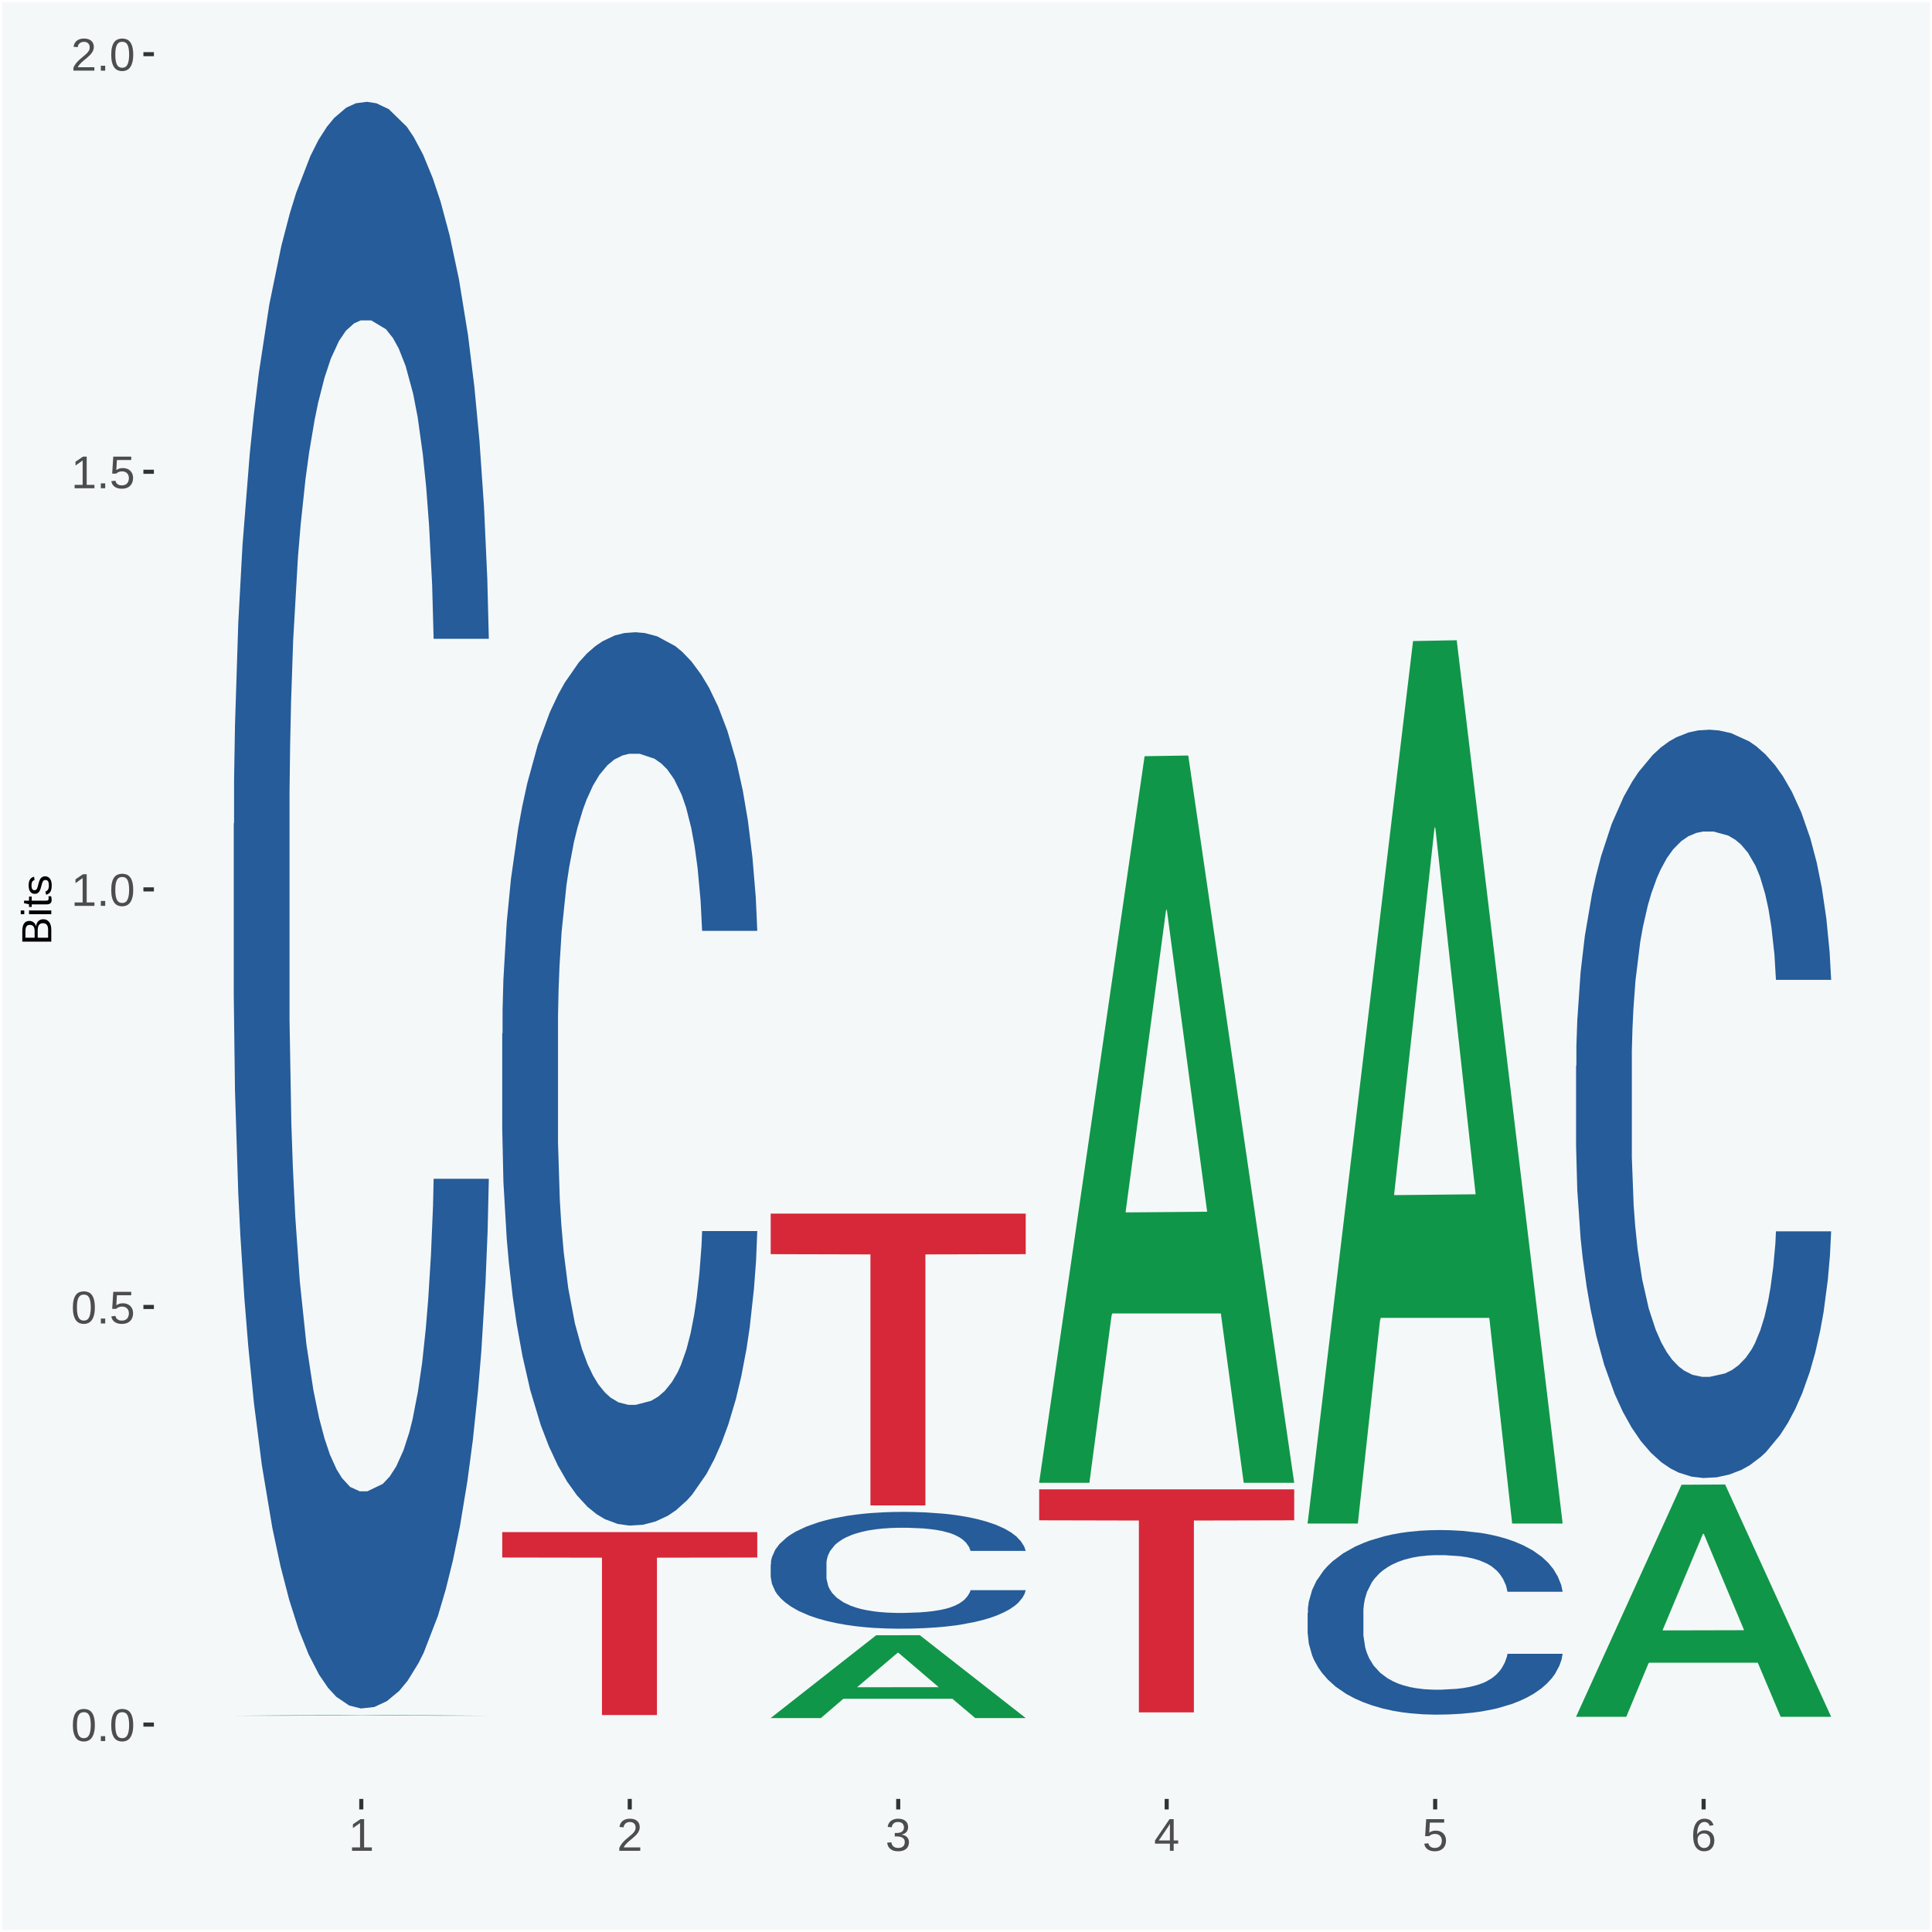 <?xml version="1.0" encoding="UTF-8"?>
<svg xmlns="http://www.w3.org/2000/svg" xmlns:xlink="http://www.w3.org/1999/xlink" width="504pt" height="504pt" viewBox="0 0 504 504" version="1.1">
<defs>
<g>
<symbol overflow="visible" id="glyph0-0">
<path style="stroke:none;" d="M 0.406 0 L 0.406 -8 L 3.594 -8 L 3.594 0 Z M 0.797 -0.406 L 3.188 -0.406 L 3.188 -7.594 L 0.797 -7.594 Z M 0.797 -0.406 "/>
</symbol>
<symbol overflow="visible" id="glyph0-1">
<path style="stroke:none;" d="M 6.203 -4.125 C 6.203 -3.332 6.125 -2.664 5.969 -2.125 C 5.82 -1.582 5.617 -1.145 5.359 -0.812 C 5.098 -0.477 4.789 -0.238 4.438 -0.094 C 4.094 0.051 3.723 0.125 3.328 0.125 C 2.922 0.125 2.539 0.051 2.188 -0.094 C 1.844 -0.238 1.539 -0.477 1.281 -0.812 C 1.031 -1.145 0.832 -1.582 0.688 -2.125 C 0.539 -2.664 0.469 -3.332 0.469 -4.125 C 0.469 -4.957 0.539 -5.645 0.688 -6.188 C 0.832 -6.738 1.035 -7.176 1.297 -7.5 C 1.555 -7.82 1.859 -8.047 2.203 -8.172 C 2.555 -8.305 2.941 -8.375 3.359 -8.375 C 3.754 -8.375 4.125 -8.305 4.469 -8.172 C 4.812 -8.047 5.113 -7.82 5.375 -7.5 C 5.633 -7.176 5.836 -6.738 5.984 -6.188 C 6.129 -5.645 6.203 -4.957 6.203 -4.125 Z M 5.141 -4.125 C 5.141 -4.781 5.098 -5.328 5.016 -5.766 C 4.941 -6.203 4.828 -6.551 4.672 -6.812 C 4.516 -7.07 4.328 -7.254 4.109 -7.359 C 3.891 -7.473 3.641 -7.531 3.359 -7.531 C 3.055 -7.531 2.789 -7.473 2.562 -7.359 C 2.344 -7.254 2.156 -7.07 2 -6.812 C 1.844 -6.551 1.723 -6.203 1.641 -5.766 C 1.566 -5.328 1.531 -4.781 1.531 -4.125 C 1.531 -3.5 1.57 -2.969 1.656 -2.531 C 1.738 -2.094 1.852 -1.742 2 -1.484 C 2.156 -1.223 2.344 -1.035 2.562 -0.922 C 2.789 -0.805 3.047 -0.75 3.328 -0.75 C 3.609 -0.75 3.859 -0.805 4.078 -0.922 C 4.305 -1.035 4.492 -1.223 4.641 -1.484 C 4.797 -1.742 4.914 -2.094 5 -2.531 C 5.094 -2.969 5.141 -3.5 5.141 -4.125 Z M 5.141 -4.125 "/>
</symbol>
<symbol overflow="visible" id="glyph0-2">
<path style="stroke:none;" d="M 1.094 0 L 1.094 -1.281 L 2.234 -1.281 L 2.234 0 Z M 1.094 0 "/>
</symbol>
<symbol overflow="visible" id="glyph0-3">
<path style="stroke:none;" d="M 6.172 -2.688 C 6.172 -2.27 6.109 -1.891 5.984 -1.547 C 5.859 -1.203 5.672 -0.906 5.422 -0.656 C 5.18 -0.414 4.879 -0.223 4.516 -0.078 C 4.148 0.055 3.723 0.125 3.234 0.125 C 2.805 0.125 2.43 0.07 2.109 -0.031 C 1.785 -0.133 1.508 -0.273 1.281 -0.453 C 1.062 -0.629 0.883 -0.836 0.75 -1.078 C 0.625 -1.316 0.535 -1.57 0.484 -1.844 L 1.547 -1.969 C 1.586 -1.812 1.645 -1.66 1.719 -1.516 C 1.801 -1.367 1.91 -1.238 2.047 -1.125 C 2.18 -1.008 2.348 -0.914 2.547 -0.844 C 2.742 -0.781 2.984 -0.75 3.266 -0.75 C 3.535 -0.75 3.781 -0.789 4 -0.875 C 4.227 -0.957 4.422 -1.078 4.578 -1.234 C 4.734 -1.398 4.852 -1.602 4.938 -1.844 C 5.031 -2.082 5.078 -2.359 5.078 -2.672 C 5.078 -2.922 5.035 -3.148 4.953 -3.359 C 4.867 -3.578 4.75 -3.766 4.594 -3.922 C 4.445 -4.078 4.258 -4.195 4.031 -4.281 C 3.812 -4.363 3.562 -4.406 3.281 -4.406 C 3.113 -4.406 2.953 -4.391 2.797 -4.359 C 2.648 -4.328 2.516 -4.285 2.391 -4.234 C 2.266 -4.18 2.148 -4.117 2.047 -4.047 C 1.941 -3.973 1.844 -3.895 1.75 -3.812 L 0.719 -3.812 L 1 -8.25 L 5.688 -8.25 L 5.688 -7.359 L 1.953 -7.359 L 1.797 -4.734 C 1.984 -4.879 2.219 -5.004 2.5 -5.109 C 2.781 -5.211 3.113 -5.266 3.5 -5.266 C 3.914 -5.266 4.285 -5.203 4.609 -5.078 C 4.941 -4.953 5.223 -4.773 5.453 -4.547 C 5.68 -4.316 5.859 -4.047 5.984 -3.734 C 6.109 -3.422 6.172 -3.07 6.172 -2.688 Z M 6.172 -2.688 "/>
</symbol>
<symbol overflow="visible" id="glyph0-4">
<path style="stroke:none;" d="M 0.922 0 L 0.922 -0.891 L 3.016 -0.891 L 3.016 -7.25 L 1.156 -5.922 L 1.156 -6.922 L 3.109 -8.25 L 4.078 -8.25 L 4.078 -0.891 L 6.094 -0.891 L 6.094 0 Z M 0.922 0 "/>
</symbol>
<symbol overflow="visible" id="glyph0-5">
<path style="stroke:none;" d="M 0.609 0 L 0.609 -0.75 C 0.805 -1.207 1.047 -1.609 1.328 -1.953 C 1.617 -2.305 1.922 -2.625 2.234 -2.906 C 2.555 -3.188 2.867 -3.445 3.172 -3.688 C 3.484 -3.938 3.766 -4.18 4.016 -4.422 C 4.266 -4.66 4.469 -4.91 4.625 -5.172 C 4.781 -5.441 4.859 -5.742 4.859 -6.078 C 4.859 -6.316 4.82 -6.523 4.75 -6.703 C 4.676 -6.879 4.57 -7.023 4.438 -7.141 C 4.312 -7.266 4.156 -7.359 3.969 -7.422 C 3.781 -7.484 3.578 -7.516 3.359 -7.516 C 3.141 -7.516 2.938 -7.484 2.75 -7.422 C 2.57 -7.367 2.41 -7.281 2.266 -7.156 C 2.117 -7.039 2 -6.895 1.906 -6.719 C 1.812 -6.551 1.754 -6.352 1.734 -6.125 L 0.656 -6.219 C 0.688 -6.508 0.766 -6.785 0.891 -7.047 C 1.023 -7.316 1.203 -7.551 1.422 -7.75 C 1.648 -7.945 1.922 -8.098 2.234 -8.203 C 2.555 -8.316 2.93 -8.375 3.359 -8.375 C 3.766 -8.375 4.125 -8.328 4.438 -8.234 C 4.758 -8.141 5.031 -7.992 5.25 -7.797 C 5.477 -7.609 5.648 -7.375 5.766 -7.094 C 5.879 -6.812 5.938 -6.488 5.938 -6.125 C 5.938 -5.844 5.883 -5.578 5.781 -5.328 C 5.688 -5.078 5.555 -4.836 5.391 -4.609 C 5.223 -4.379 5.031 -4.16 4.812 -3.953 C 4.594 -3.742 4.363 -3.535 4.125 -3.328 C 3.895 -3.129 3.656 -2.93 3.406 -2.734 C 3.164 -2.535 2.938 -2.336 2.719 -2.141 C 2.508 -1.941 2.32 -1.738 2.156 -1.531 C 1.988 -1.332 1.859 -1.117 1.766 -0.891 L 6.078 -0.891 L 6.078 0 Z M 0.609 0 "/>
</symbol>
<symbol overflow="visible" id="glyph0-6">
<path style="stroke:none;" d="M 6.141 -2.281 C 6.141 -1.906 6.078 -1.566 5.953 -1.266 C 5.836 -0.973 5.66 -0.723 5.422 -0.516 C 5.18 -0.305 4.883 -0.145 4.531 -0.031 C 4.188 0.07 3.789 0.125 3.344 0.125 C 2.832 0.125 2.398 0.062 2.047 -0.062 C 1.703 -0.195 1.414 -0.367 1.188 -0.578 C 0.957 -0.785 0.785 -1.02 0.672 -1.281 C 0.566 -1.551 0.492 -1.832 0.453 -2.125 L 1.547 -2.219 C 1.578 -2 1.633 -1.801 1.719 -1.625 C 1.801 -1.445 1.914 -1.289 2.062 -1.156 C 2.207 -1.031 2.383 -0.93 2.594 -0.859 C 2.801 -0.785 3.051 -0.75 3.344 -0.75 C 3.875 -0.75 4.289 -0.879 4.594 -1.141 C 4.895 -1.41 5.047 -1.801 5.047 -2.312 C 5.047 -2.613 4.977 -2.859 4.844 -3.047 C 4.707 -3.234 4.539 -3.379 4.344 -3.484 C 4.145 -3.586 3.926 -3.656 3.688 -3.688 C 3.445 -3.727 3.227 -3.75 3.031 -3.75 L 2.438 -3.75 L 2.438 -4.656 L 3.016 -4.656 C 3.211 -4.656 3.414 -4.676 3.625 -4.719 C 3.844 -4.758 4.039 -4.832 4.219 -4.938 C 4.395 -5.051 4.539 -5.195 4.656 -5.375 C 4.77 -5.562 4.828 -5.797 4.828 -6.078 C 4.828 -6.523 4.695 -6.875 4.438 -7.125 C 4.188 -7.383 3.801 -7.516 3.281 -7.516 C 2.82 -7.516 2.445 -7.395 2.156 -7.156 C 1.875 -6.914 1.707 -6.578 1.656 -6.141 L 0.594 -6.234 C 0.633 -6.598 0.734 -6.91 0.891 -7.172 C 1.047 -7.441 1.242 -7.664 1.484 -7.844 C 1.734 -8.02 2.008 -8.148 2.312 -8.234 C 2.625 -8.328 2.953 -8.375 3.297 -8.375 C 3.754 -8.375 4.148 -8.316 4.484 -8.203 C 4.816 -8.086 5.086 -7.93 5.297 -7.734 C 5.516 -7.535 5.672 -7.301 5.766 -7.031 C 5.867 -6.77 5.922 -6.488 5.922 -6.188 C 5.922 -5.945 5.883 -5.723 5.812 -5.516 C 5.75 -5.305 5.645 -5.113 5.5 -4.938 C 5.363 -4.77 5.188 -4.625 4.969 -4.5 C 4.75 -4.383 4.488 -4.297 4.188 -4.234 L 4.188 -4.219 C 4.52 -4.176 4.805 -4.098 5.047 -3.984 C 5.297 -3.867 5.5 -3.723 5.656 -3.547 C 5.82 -3.379 5.941 -3.188 6.016 -2.969 C 6.098 -2.75 6.141 -2.52 6.141 -2.281 Z M 6.141 -2.281 "/>
</symbol>
<symbol overflow="visible" id="glyph0-7">
<path style="stroke:none;" d="M 5.156 -1.875 L 5.156 0 L 4.172 0 L 4.172 -1.875 L 0.281 -1.875 L 0.281 -2.688 L 4.062 -8.25 L 5.156 -8.25 L 5.156 -2.703 L 6.328 -2.703 L 6.328 -1.875 Z M 4.172 -7.062 C 4.16 -7.039 4.141 -7.004 4.109 -6.953 C 4.078 -6.898 4.039 -6.836 4 -6.766 C 3.957 -6.691 3.914 -6.617 3.875 -6.547 C 3.844 -6.473 3.812 -6.414 3.781 -6.375 L 1.656 -3.25 C 1.633 -3.219 1.602 -3.176 1.562 -3.125 C 1.531 -3.07 1.492 -3.02 1.453 -2.969 C 1.422 -2.914 1.383 -2.863 1.344 -2.812 C 1.301 -2.77 1.27 -2.734 1.25 -2.703 L 4.172 -2.703 Z M 4.172 -7.062 "/>
</symbol>
<symbol overflow="visible" id="glyph0-8">
<path style="stroke:none;" d="M 6.141 -2.703 C 6.141 -2.285 6.082 -1.906 5.969 -1.562 C 5.852 -1.219 5.68 -0.922 5.453 -0.672 C 5.234 -0.422 4.957 -0.223 4.625 -0.078 C 4.289 0.055 3.91 0.125 3.484 0.125 C 3.004 0.125 2.582 0.031 2.219 -0.156 C 1.863 -0.344 1.566 -0.609 1.328 -0.953 C 1.086 -1.297 0.906 -1.719 0.781 -2.219 C 0.664 -2.727 0.609 -3.301 0.609 -3.938 C 0.609 -4.676 0.676 -5.32 0.812 -5.875 C 0.945 -6.426 1.141 -6.883 1.391 -7.25 C 1.648 -7.625 1.961 -7.906 2.328 -8.094 C 2.691 -8.281 3.102 -8.375 3.562 -8.375 C 3.844 -8.375 4.102 -8.344 4.344 -8.281 C 4.594 -8.227 4.816 -8.133 5.016 -8 C 5.223 -7.875 5.398 -7.703 5.547 -7.484 C 5.703 -7.273 5.828 -7.016 5.922 -6.703 L 4.906 -6.516 C 4.801 -6.867 4.629 -7.125 4.391 -7.281 C 4.148 -7.445 3.867 -7.531 3.547 -7.531 C 3.266 -7.531 3.004 -7.457 2.766 -7.312 C 2.535 -7.176 2.336 -6.973 2.172 -6.703 C 2.004 -6.43 1.875 -6.086 1.781 -5.672 C 1.695 -5.266 1.656 -4.789 1.656 -4.25 C 1.852 -4.602 2.125 -4.875 2.469 -5.062 C 2.812 -5.25 3.207 -5.344 3.656 -5.344 C 4.031 -5.344 4.367 -5.281 4.672 -5.156 C 4.984 -5.031 5.25 -4.852 5.469 -4.625 C 5.688 -4.406 5.852 -4.129 5.969 -3.797 C 6.082 -3.473 6.141 -3.109 6.141 -2.703 Z M 5.078 -2.656 C 5.078 -2.938 5.039 -3.191 4.969 -3.422 C 4.895 -3.66 4.785 -3.859 4.641 -4.016 C 4.504 -4.18 4.332 -4.305 4.125 -4.391 C 3.926 -4.484 3.688 -4.531 3.406 -4.531 C 3.219 -4.531 3.023 -4.5 2.828 -4.438 C 2.629 -4.383 2.453 -4.289 2.297 -4.156 C 2.141 -4.031 2.008 -3.863 1.906 -3.656 C 1.812 -3.457 1.766 -3.207 1.766 -2.906 C 1.766 -2.602 1.801 -2.316 1.875 -2.047 C 1.957 -1.785 2.07 -1.555 2.219 -1.359 C 2.363 -1.172 2.539 -1.02 2.75 -0.906 C 2.957 -0.789 3.191 -0.734 3.453 -0.734 C 3.703 -0.734 3.926 -0.773 4.125 -0.859 C 4.332 -0.953 4.504 -1.082 4.641 -1.25 C 4.785 -1.414 4.895 -1.613 4.969 -1.844 C 5.039 -2.082 5.078 -2.352 5.078 -2.656 Z M 5.078 -2.656 "/>
</symbol>
<symbol overflow="visible" id="glyph1-0">
<path style="stroke:none;" d="M 0 -0.359 L -7.328 -0.359 L -7.328 -3.281 L 0 -3.281 Z M -0.359 -0.734 L -0.359 -2.922 L -6.969 -2.922 L -6.969 -0.734 Z M -0.359 -0.734 "/>
</symbol>
<symbol overflow="visible" id="glyph1-1">
<path style="stroke:none;" d="M -2.125 -6.75 C -1.75 -6.75 -1.426 -6.676 -1.156 -6.531 C -0.883 -6.383 -0.66 -6.18 -0.484 -5.922 C -0.316 -5.672 -0.191 -5.375 -0.109 -5.031 C -0.035 -4.695 0 -4.344 0 -3.969 L 0 -0.906 L -7.562 -0.906 L -7.562 -3.656 C -7.562 -4.07 -7.523 -4.441 -7.453 -4.766 C -7.391 -5.098 -7.281 -5.379 -7.125 -5.609 C -6.977 -5.836 -6.789 -6.008 -6.562 -6.125 C -6.332 -6.25 -6.055 -6.312 -5.734 -6.312 C -5.523 -6.312 -5.328 -6.281 -5.141 -6.219 C -4.953 -6.164 -4.781 -6.078 -4.625 -5.953 C -4.477 -5.836 -4.348 -5.688 -4.234 -5.5 C -4.129 -5.32 -4.047 -5.113 -3.984 -4.875 C -3.953 -5.176 -3.883 -5.441 -3.781 -5.672 C -3.676 -5.91 -3.539 -6.109 -3.375 -6.266 C -3.219 -6.43 -3.031 -6.551 -2.812 -6.625 C -2.602 -6.707 -2.375 -6.75 -2.125 -6.75 Z M -5.609 -5.281 C -6.016 -5.281 -6.305 -5.141 -6.484 -4.859 C -6.66 -4.586 -6.75 -4.188 -6.75 -3.656 L -6.75 -1.922 L -4.344 -1.922 L -4.344 -3.656 C -4.344 -3.957 -4.375 -4.211 -4.438 -4.422 C -4.5 -4.629 -4.582 -4.797 -4.688 -4.922 C -4.801 -5.047 -4.93 -5.133 -5.078 -5.188 C -5.234 -5.25 -5.41 -5.281 -5.609 -5.281 Z M -2.219 -5.719 C -2.457 -5.719 -2.66 -5.672 -2.828 -5.578 C -2.992 -5.492 -3.129 -5.367 -3.234 -5.203 C -3.348 -5.047 -3.426 -4.848 -3.469 -4.609 C -3.52 -4.379 -3.547 -4.125 -3.547 -3.844 L -3.547 -1.922 L -0.828 -1.922 L -0.828 -3.922 C -0.828 -4.18 -0.848 -4.422 -0.891 -4.641 C -0.93 -4.859 -1.004 -5.047 -1.109 -5.203 C -1.211 -5.367 -1.352 -5.492 -1.531 -5.578 C -1.719 -5.672 -1.945 -5.719 -2.219 -5.719 Z M -2.219 -5.719 "/>
</symbol>
<symbol overflow="visible" id="glyph1-2">
<path style="stroke:none;" d="M -7.047 -0.734 L -7.969 -0.734 L -7.969 -1.703 L -7.047 -1.703 Z M 0 -0.734 L -5.812 -0.734 L -5.812 -1.703 L 0 -1.703 Z M 0 -0.734 "/>
</symbol>
<symbol overflow="visible" id="glyph1-3">
<path style="stroke:none;" d="M -0.047 -2.969 C -0.004 -2.82 0.023 -2.672 0.047 -2.516 C 0.078 -2.367 0.094 -2.195 0.094 -2 C 0.094 -1.227 -0.348 -0.844 -1.234 -0.844 L -5.109 -0.844 L -5.109 -0.172 L -5.812 -0.172 L -5.812 -0.875 L -7.109 -1.156 L -7.109 -1.812 L -5.812 -1.812 L -5.812 -2.875 L -5.109 -2.875 L -5.109 -1.812 L -1.438 -1.812 C -1.156 -1.812 -0.957 -1.852 -0.844 -1.938 C -0.738 -2.031 -0.688 -2.191 -0.688 -2.422 C -0.688 -2.516 -0.691 -2.602 -0.703 -2.688 C -0.711 -2.77 -0.727 -2.863 -0.75 -2.969 Z M -0.047 -2.969 "/>
</symbol>
<symbol overflow="visible" id="glyph1-4">
<path style="stroke:none;" d="M -1.609 -5.109 C -1.336 -5.109 -1.094 -5.051 -0.875 -4.938 C -0.664 -4.832 -0.488 -4.68 -0.344 -4.484 C -0.195 -4.285 -0.082 -4.039 0 -3.75 C 0.07 -3.457 0.109 -3.125 0.109 -2.75 C 0.109 -2.406 0.082 -2.098 0.031 -1.828 C -0.02 -1.555 -0.102 -1.316 -0.219 -1.109 C -0.332 -0.91 -0.484 -0.742 -0.672 -0.609 C -0.859 -0.473 -1.086 -0.375 -1.359 -0.312 L -1.531 -1.156 C -1.219 -1.238 -0.988 -1.41 -0.844 -1.672 C -0.695 -1.93 -0.625 -2.289 -0.625 -2.75 C -0.625 -2.957 -0.641 -3.145 -0.672 -3.312 C -0.703 -3.488 -0.75 -3.641 -0.812 -3.766 C -0.883 -3.891 -0.977 -3.984 -1.094 -4.047 C -1.207 -4.117 -1.352 -4.156 -1.531 -4.156 C -1.707 -4.156 -1.848 -4.113 -1.953 -4.031 C -2.066 -3.957 -2.16 -3.844 -2.234 -3.688 C -2.316 -3.539 -2.383 -3.363 -2.438 -3.156 C -2.5 -2.945 -2.562 -2.719 -2.625 -2.469 C -2.688 -2.238 -2.754 -2.008 -2.828 -1.781 C -2.898 -1.551 -3 -1.344 -3.125 -1.156 C -3.25 -0.969 -3.398 -0.816 -3.578 -0.703 C -3.766 -0.586 -4 -0.531 -4.281 -0.531 C -4.812 -0.531 -5.211 -0.719 -5.484 -1.094 C -5.766 -1.477 -5.906 -2.031 -5.906 -2.75 C -5.906 -3.395 -5.789 -3.906 -5.562 -4.281 C -5.332 -4.656 -4.973 -4.895 -4.484 -5 L -4.375 -4.125 C -4.52 -4.094 -4.645 -4.035 -4.75 -3.953 C -4.852 -3.867 -4.938 -3.766 -5 -3.641 C -5.062 -3.516 -5.102 -3.375 -5.125 -3.219 C -5.156 -3.07 -5.172 -2.914 -5.172 -2.75 C -5.172 -2.312 -5.102 -1.988 -4.969 -1.781 C -4.844 -1.582 -4.645 -1.484 -4.375 -1.484 C -4.219 -1.484 -4.086 -1.52 -3.984 -1.594 C -3.879 -1.664 -3.789 -1.77 -3.719 -1.906 C -3.656 -2.051 -3.598 -2.219 -3.547 -2.406 C -3.492 -2.602 -3.438 -2.816 -3.375 -3.047 C -3.332 -3.203 -3.289 -3.359 -3.25 -3.516 C -3.207 -3.68 -3.156 -3.836 -3.094 -3.984 C -3.031 -4.141 -2.957 -4.285 -2.875 -4.422 C -2.789 -4.555 -2.688 -4.672 -2.562 -4.766 C -2.445 -4.867 -2.312 -4.953 -2.156 -5.016 C -2 -5.078 -1.816 -5.109 -1.609 -5.109 Z M -1.609 -5.109 "/>
</symbol>
</g>
<clipPath id="clip1">
  <path d="M 40.148 5.48 L 498.52 5.48 L 498.52 469.281 L 40.148 469.281 Z M 40.148 5.48 "/>
</clipPath>
</defs>
<g id="surface1">
<rect x="0" y="0" width="504" height="504" style="fill:rgb(96.078%,97.255%,97.647%);fill-opacity:1;stroke:none;"/>
<path style="fill:none;stroke-width:1.07;stroke-linecap:round;stroke-linejoin:round;stroke:rgb(100%,100%,100%);stroke-opacity:1;stroke-miterlimit:10;" d="M 0 0 L 504 0 L 504 504 L 0 504 Z M 0 0 " transform="matrix(1,0,0,-1,0,504)"/>
<g clip-path="url(#clip1)" clip-rule="nonzero">
<path style=" stroke:none;fill-rule:nonzero;fill:rgb(96.078%,97.255%,97.647%);fill-opacity:1;" d="M 40.148 469.281 L 498.52 469.281 L 498.52 5.48 L 40.148 5.48 Z M 40.148 469.281 "/>
</g>
<path style=" stroke:none;fill-rule:nonzero;fill:rgb(6.274%,58.824%,28.235%);fill-opacity:1;" d="M 60.98 447.578 L 61.051 447.578 L 88.488 447.379 L 99.871 447.379 L 127.52 447.578 L 114.352 447.578 L 108.379 447.531 L 79.852 447.531 L 74.078 447.578 L 60.98 447.578 L 83.621 447.512 L 104.809 447.512 L 94.32 447.422 L 94.039 447.422 L 83.551 447.512 L 83.621 447.512 Z M 60.98 447.578 "/>
<path style=" stroke:none;fill-rule:nonzero;fill:rgb(14.51%,36.078%,60.001%);fill-opacity:1;" d="M 60.98 214.879 L 61.059 214.5 L 61.059 203.781 L 61.301 189.238 L 62.16 162.441 L 63.262 142.16 L 65.148 118.422 L 66.172 108.469 L 67.512 97.371 L 70.262 79.379 L 73.41 64.07 L 75.609 55.648 L 77.262 50.289 L 80.961 40.719 L 83.078 36.512 L 85.281 33.07 L 87.172 30.77 L 90.32 28.09 L 92.828 26.941 L 95.738 26.559 L 98.18 26.941 L 101.41 28.469 L 106.129 33.07 L 107.93 35.75 L 110.371 40.34 L 112.891 46.461 L 114.93 52.59 L 117.289 61.391 L 119.73 72.879 L 122.09 87.422 L 123.738 100.82 L 125.078 114.98 L 126.262 132.199 L 127.121 150.961 L 127.52 166.648 L 113.121 166.648 L 112.73 152.488 L 111.941 137.18 L 111.16 126.852 L 110.289 118.422 L 108.961 108.859 L 107.781 102.73 L 105.809 95.461 L 104 90.871 L 102.512 88.191 L 100.699 85.891 L 96.852 83.59 L 94.09 83.59 L 92.359 84.359 L 90.238 86.27 L 88.43 88.949 L 86.309 93.539 L 84.66 98.52 L 83 105.031 L 82.059 109.621 L 80.641 118.039 L 79.699 124.93 L 78.441 136.801 L 77.73 145.219 L 76.48 167.039 L 75.93 183.109 L 75.691 194.211 L 75.531 206.461 L 75.531 266.172 L 76 292.961 L 76.398 304.449 L 77.031 317.461 L 78.211 334.301 L 79.941 350.762 L 81.75 362.629 L 83.238 369.898 L 84.66 375.262 L 86.07 379.469 L 87.801 383.301 L 89.219 385.59 L 91.34 387.891 L 93.859 389.039 L 95.82 389.039 L 99.828 387.121 L 101.641 385.211 L 103.371 382.531 L 105.262 378.32 L 106.75 373.73 L 107.621 370.281 L 109.031 363.012 L 110.141 355.359 L 111.078 346.551 L 111.711 338.898 L 112.422 327.41 L 112.969 314.398 L 113.121 307.512 L 127.52 307.512 L 127.199 321.289 L 126.648 334.691 L 125.551 352.68 L 124.68 363.012 L 123.352 375.641 L 121.93 386.359 L 119.969 398.23 L 118.16 407.031 L 116.27 414.68 L 114.23 421.57 L 110.531 431.141 L 109.191 433.82 L 106.359 438.422 L 104.16 441.09 L 100.93 443.77 L 97.629 445.309 L 94.172 445.691 L 91.102 444.922 L 87.719 442.629 L 85.602 440.328 L 83.238 436.879 L 80.488 431.531 L 77.891 425.02 L 75.449 417.359 L 73.172 408.559 L 71.051 398.609 L 68.301 382.148 L 66.25 366.07 L 64.762 351.148 L 63.738 338.512 L 62.711 322.441 L 62.16 311.34 L 61.301 284.539 L 60.98 259.66 Z M 60.98 214.879 "/>
<path style=" stroke:none;fill-rule:nonzero;fill:rgb(14.51%,36.078%,60.001%);fill-opacity:1;" d="M 131.02 269.641 L 131.102 269.43 L 131.102 263.469 L 131.328 255.379 L 132.199 240.488 L 133.301 229.211 L 135.191 216.012 L 136.211 210.48 L 137.551 204.309 L 140.301 194.301 L 143.441 185.789 L 145.648 181.109 L 147.301 178.129 L 150.988 172.809 L 153.121 170.461 L 155.32 168.551 L 157.211 167.27 L 160.352 165.781 L 162.871 165.141 L 165.781 164.93 L 168.219 165.141 L 171.441 166 L 176.16 168.551 L 177.969 170.039 L 180.41 172.59 L 182.922 176 L 184.969 179.398 L 187.328 184.301 L 189.762 190.68 L 192.121 198.77 L 193.77 206.219 L 195.109 214.102 L 196.289 223.672 L 197.16 234.102 L 197.551 242.828 L 183.16 242.828 L 182.762 234.949 L 181.98 226.441 L 181.191 220.691 L 180.328 216.012 L 178.988 210.691 L 177.809 207.281 L 175.84 203.238 L 174.039 200.691 L 172.539 199.199 L 170.73 197.922 L 166.879 196.641 L 164.129 196.641 L 162.398 197.07 L 160.27 198.129 L 158.461 199.621 L 156.34 202.18 L 154.691 204.941 L 153.039 208.559 L 152.09 211.121 L 150.68 215.801 L 149.73 219.629 L 148.48 226.23 L 147.77 230.91 L 146.512 243.039 L 145.961 251.98 L 145.719 258.148 L 145.57 264.961 L 145.57 298.16 L 146.039 313.059 L 146.43 319.449 L 147.059 326.68 L 148.238 336.051 L 149.969 345.199 L 151.781 351.801 L 153.27 355.84 L 154.691 358.82 L 156.102 361.16 L 157.84 363.289 L 159.25 364.57 L 161.371 365.84 L 163.891 366.48 L 165.859 366.48 L 169.871 365.422 L 171.68 364.352 L 173.41 362.859 L 175.289 360.52 L 176.789 357.969 L 177.648 356.051 L 179.07 352.012 L 180.172 347.75 L 181.109 342.859 L 181.738 338.602 L 182.449 332.219 L 183 324.98 L 183.16 321.148 L 197.551 321.148 L 197.238 328.809 L 196.68 336.262 L 195.578 346.262 L 194.719 352.012 L 193.379 359.031 L 191.969 364.988 L 190 371.59 L 188.191 376.488 L 186.301 380.738 L 184.262 384.57 L 180.559 389.891 L 179.23 391.379 L 176.391 393.941 L 174.191 395.43 L 170.969 396.922 L 167.672 397.77 L 164.211 397.98 L 161.141 397.559 L 157.762 396.281 L 155.629 395 L 153.27 393.09 L 150.52 390.109 L 147.93 386.488 L 145.488 382.23 L 143.211 377.34 L 141.078 371.801 L 138.328 362.648 L 136.289 353.711 L 134.789 345.41 L 133.77 338.391 L 132.75 329.449 L 132.199 323.281 L 131.328 308.379 L 131.02 294.551 Z M 131.02 269.641 "/>
<path style=" stroke:none;fill-rule:nonzero;fill:rgb(83.922%,15.686%,22.353%);fill-opacity:1;" d="M 131.02 399.672 L 197.551 399.672 L 197.551 406.309 L 171.379 406.352 L 171.379 447.41 L 157.031 447.41 L 157.031 406.352 L 131.02 406.309 Z M 131.02 399.672 "/>
<path style=" stroke:none;fill-rule:nonzero;fill:rgb(6.274%,58.824%,28.235%);fill-opacity:1;" d="M 201.051 448.148 L 201.121 448.129 L 228.559 426.59 L 239.941 426.57 L 267.578 448.191 L 254.41 448.191 L 248.449 443.16 L 220.121 443.16 L 219.91 443.238 L 214.148 448.191 L 201.051 448.191 L 201.051 448.148 L 223.691 440.148 L 244.879 440.129 L 234.391 431.18 L 234.25 431.141 L 234.109 431.199 L 223.621 440.129 L 223.691 440.148 Z M 201.051 448.148 "/>
<path style=" stroke:none;fill-rule:nonzero;fill:rgb(14.51%,36.078%,60.001%);fill-opacity:1;" d="M 201.051 408.102 L 201.129 408.07 L 201.129 407.289 L 201.371 406.23 L 202.23 404.281 L 203.328 402.809 L 205.219 401.078 L 206.238 400.359 L 207.578 399.551 L 210.328 398.25 L 213.48 397.129 L 215.68 396.52 L 217.328 396.129 L 221.031 395.43 L 223.148 395.129 L 225.352 394.879 L 227.238 394.711 L 230.391 394.52 L 232.898 394.43 L 235.809 394.398 L 238.25 394.43 L 241.469 394.539 L 246.191 394.879 L 248 395.07 L 250.441 395.41 L 252.961 395.852 L 255 396.301 L 257.359 396.941 L 259.801 397.77 L 262.16 398.828 L 263.809 399.801 L 265.148 400.828 L 266.328 402.09 L 267.191 403.449 L 267.578 404.59 L 253.191 404.59 L 252.801 403.559 L 252.012 402.449 L 251.23 401.699 L 250.359 401.078 L 249.02 400.391 L 247.84 399.941 L 245.879 399.41 L 244.07 399.078 L 242.578 398.891 L 240.77 398.719 L 236.91 398.551 L 234.16 398.551 L 232.43 398.609 L 230.309 398.75 L 228.5 398.941 L 226.371 399.27 L 224.719 399.641 L 223.07 400.109 L 222.129 400.441 L 220.711 401.059 L 219.77 401.559 L 218.512 402.422 L 217.801 403.031 L 216.539 404.621 L 215.988 405.789 L 215.762 406.59 L 215.602 407.48 L 215.602 411.828 L 216.07 413.77 L 216.469 414.609 L 217.09 415.559 L 218.27 416.781 L 220 417.98 L 221.809 418.84 L 223.309 419.371 L 224.719 419.762 L 226.141 420.059 L 227.871 420.34 L 229.281 420.512 L 231.41 420.68 L 233.922 420.762 L 235.891 420.762 L 239.898 420.621 L 241.711 420.48 L 243.441 420.289 L 245.328 419.98 L 246.82 419.648 L 247.691 419.398 L 249.102 418.871 L 250.199 418.309 L 251.148 417.672 L 251.781 417.109 L 252.48 416.281 L 253.031 415.328 L 253.191 414.828 L 267.578 414.828 L 267.27 415.828 L 266.719 416.809 L 265.621 418.121 L 264.75 418.871 L 263.422 419.789 L 262 420.559 L 260.031 421.43 L 258.23 422.07 L 256.34 422.621 L 254.289 423.121 L 250.602 423.82 L 249.262 424.02 L 246.43 424.352 L 244.23 424.539 L 241 424.738 L 237.699 424.852 L 234.238 424.879 L 231.172 424.82 L 227.789 424.66 L 225.672 424.488 L 223.309 424.238 L 220.559 423.852 L 217.961 423.379 L 215.52 422.82 L 213.238 422.18 L 211.121 421.461 L 208.371 420.262 L 206.32 419.09 L 204.828 418 L 203.801 417.09 L 202.781 415.922 L 202.23 415.109 L 201.371 413.16 L 201.051 411.352 Z M 201.051 408.102 "/>
<path style=" stroke:none;fill-rule:nonzero;fill:rgb(83.922%,15.686%,22.353%);fill-opacity:1;" d="M 201.051 316.59 L 267.578 316.59 L 267.578 327.172 L 241.41 327.238 L 241.41 392.711 L 227.07 392.711 L 227.07 327.238 L 201.051 327.172 Z M 201.051 316.59 "/>
<path style=" stroke:none;fill-rule:nonzero;fill:rgb(6.274%,58.824%,28.235%);fill-opacity:1;" d="M 271.09 386.469 L 271.148 386.289 L 298.59 197.27 L 309.98 197.09 L 337.621 386.82 L 324.449 386.82 L 318.48 342.641 L 290.148 342.641 L 289.949 343.352 L 284.191 386.82 L 271.09 386.82 L 271.09 386.469 L 293.719 316.281 L 314.91 316.102 L 304.422 237.531 L 304.281 237.18 L 304.148 237.711 L 293.648 316.102 L 293.719 316.281 Z M 271.09 386.469 "/>
<path style=" stroke:none;fill-rule:nonzero;fill:rgb(83.922%,15.686%,22.353%);fill-opacity:1;" d="M 271.09 388.52 L 337.621 388.52 L 337.621 396.602 L 311.449 396.66 L 311.449 446.699 L 297.102 446.699 L 297.102 396.66 L 271.09 396.602 Z M 271.09 388.52 "/>
<path style=" stroke:none;fill-rule:nonzero;fill:rgb(6.274%,58.824%,28.235%);fill-opacity:1;" d="M 341.121 397.02 L 341.191 396.801 L 368.621 167.23 L 380.012 167.02 L 407.648 397.449 L 394.48 397.449 L 388.512 343.789 L 360.191 343.789 L 359.98 344.66 L 354.219 397.449 L 341.121 397.449 L 341.121 397.02 L 363.75 311.77 L 384.949 311.551 L 374.449 216.129 L 374.32 215.699 L 374.18 216.352 L 363.691 311.551 L 363.75 311.77 Z M 341.121 397.02 "/>
<path style=" stroke:none;fill-rule:nonzero;fill:rgb(14.51%,36.078%,60.001%);fill-opacity:1;" d="M 341.121 420.781 L 341.199 420.738 L 341.199 419.5 L 341.43 417.828 L 342.301 414.762 L 343.398 412.43 L 345.289 409.699 L 346.309 408.559 L 347.648 407.281 L 350.398 405.211 L 353.539 403.449 L 355.75 402.488 L 357.398 401.871 L 361.09 400.77 L 363.219 400.289 L 365.422 399.891 L 367.309 399.629 L 370.449 399.32 L 372.969 399.191 L 375.879 399.141 L 378.32 399.191 L 381.539 399.359 L 386.262 399.891 L 388.07 400.199 L 390.512 400.73 L 393.02 401.43 L 395.07 402.141 L 397.43 403.148 L 399.871 404.469 L 402.23 406.141 L 403.879 407.68 L 405.211 409.301 L 406.391 411.281 L 407.262 413.441 L 407.648 415.238 L 393.262 415.238 L 392.871 413.609 L 392.078 411.852 L 391.289 410.672 L 390.43 409.699 L 389.09 408.602 L 387.91 407.898 L 385.949 407.059 L 384.141 406.531 L 382.641 406.219 L 380.828 405.961 L 376.98 405.699 L 374.23 405.699 L 372.5 405.781 L 370.371 406 L 368.57 406.309 L 366.441 406.84 L 364.789 407.41 L 363.141 408.16 L 362.199 408.691 L 360.781 409.648 L 359.84 410.449 L 358.578 411.809 L 357.871 412.781 L 356.609 415.281 L 356.059 417.129 L 355.828 418.41 L 355.672 419.809 L 355.672 426.672 L 356.141 429.75 L 356.531 431.07 L 357.16 432.57 L 358.34 434.5 L 360.07 436.391 L 361.879 437.75 L 363.379 438.59 L 364.789 439.211 L 366.211 439.691 L 367.941 440.129 L 369.352 440.391 L 371.48 440.66 L 373.988 440.789 L 375.961 440.789 L 379.969 440.57 L 381.781 440.352 L 383.512 440.039 L 385.398 439.559 L 386.891 439.031 L 387.75 438.629 L 389.172 437.801 L 390.27 436.922 L 391.219 435.91 L 391.84 435.031 L 392.551 433.711 L 393.102 432.211 L 393.262 431.422 L 407.648 431.422 L 407.34 433 L 406.789 434.539 L 405.691 436.609 L 404.82 437.801 L 403.48 439.25 L 402.07 440.48 L 400.102 441.84 L 398.289 442.859 L 396.41 443.73 L 394.359 444.531 L 390.66 445.629 L 389.328 445.93 L 386.5 446.461 L 384.289 446.77 L 381.07 447.078 L 377.77 447.25 L 374.309 447.301 L 371.238 447.211 L 367.859 446.941 L 365.73 446.68 L 363.379 446.289 L 360.621 445.672 L 358.031 444.922 L 355.59 444.039 L 353.309 443.031 L 351.191 441.891 L 348.43 440 L 346.391 438.148 L 344.891 436.43 L 343.871 434.98 L 342.852 433.141 L 342.301 431.859 L 341.43 428.781 L 341.121 425.93 Z M 341.121 420.781 "/>
<path style=" stroke:none;fill-rule:nonzero;fill:rgb(6.274%,58.824%,28.235%);fill-opacity:1;" d="M 411.148 447.738 L 411.219 447.691 L 438.66 387.32 L 450.039 387.262 L 477.691 447.859 L 464.52 447.859 L 458.551 433.75 L 430.219 433.75 L 430.02 433.969 L 424.25 447.859 L 411.148 447.859 L 411.148 447.738 L 433.789 425.32 L 454.98 425.27 L 444.488 400.18 L 444.352 400.059 L 444.211 400.23 L 433.719 425.27 L 433.789 425.32 Z M 411.148 447.738 "/>
<path style=" stroke:none;fill-rule:nonzero;fill:rgb(14.51%,36.078%,60.001%);fill-opacity:1;" d="M 411.148 278.07 L 411.23 277.891 L 411.23 272.898 L 411.469 266.129 L 412.328 253.648 L 413.43 244.199 L 415.32 233.148 L 416.34 228.512 L 417.68 223.34 L 420.43 214.961 L 423.578 207.828 L 425.781 203.91 L 427.43 201.422 L 431.129 196.961 L 433.25 195 L 435.449 193.391 L 437.34 192.32 L 440.488 191.078 L 443 190.539 L 445.91 190.359 L 448.352 190.539 L 451.578 191.25 L 456.289 193.391 L 458.102 194.641 L 460.539 196.781 L 463.059 199.629 L 465.102 202.48 L 467.461 206.578 L 469.898 211.93 L 472.262 218.711 L 473.91 224.949 L 475.25 231.539 L 476.43 239.559 L 477.289 248.301 L 477.691 255.609 L 463.289 255.609 L 462.898 249.012 L 462.109 241.879 L 461.328 237.07 L 460.461 233.148 L 459.129 228.691 L 457.949 225.84 L 455.98 222.449 L 454.172 220.309 L 452.68 219.059 L 450.871 217.988 L 447.012 216.922 L 444.262 216.922 L 442.531 217.281 L 440.41 218.172 L 438.602 219.422 L 436.48 221.559 L 434.82 223.879 L 433.172 226.91 L 432.23 229.051 L 430.809 232.969 L 429.871 236.18 L 428.609 241.699 L 427.898 245.629 L 426.648 255.789 L 426.102 263.27 L 425.859 268.441 L 425.699 274.148 L 425.699 301.961 L 426.172 314.441 L 426.57 319.781 L 427.199 325.852 L 428.379 333.691 L 430.109 341.359 L 431.922 346.879 L 433.41 350.27 L 434.82 352.762 L 436.238 354.73 L 437.969 356.512 L 439.391 357.578 L 441.512 358.648 L 444.031 359.18 L 445.988 359.18 L 450 358.289 L 451.809 357.398 L 453.539 356.148 L 455.43 354.191 L 456.922 352.051 L 457.789 350.449 L 459.199 347.059 L 460.309 343.488 L 461.25 339.391 L 461.879 335.828 L 462.59 330.48 L 463.141 324.422 L 463.289 321.211 L 477.691 321.211 L 477.371 327.629 L 476.82 333.871 L 475.719 342.25 L 474.852 347.059 L 473.52 352.941 L 472.102 357.93 L 470.141 363.461 L 468.328 367.559 L 466.441 371.129 L 464.391 374.328 L 460.699 378.789 L 459.359 380.039 L 456.531 382.18 L 454.328 383.43 L 451.102 384.672 L 447.801 385.391 L 444.34 385.57 L 441.27 385.211 L 437.891 384.141 L 435.77 383.07 L 433.41 381.469 L 430.66 378.969 L 428.059 375.941 L 425.621 372.371 L 423.34 368.27 L 421.219 363.641 L 418.469 355.969 L 416.422 348.488 L 414.93 341.531 L 413.91 335.648 L 412.879 328.16 L 412.328 322.988 L 411.469 310.512 L 411.148 298.93 Z M 411.148 278.07 "/>
<g style="fill:rgb(30.196%,30.196%,30.196%);fill-opacity:1;">
  <use xlink:href="#glyph0-1" x="18.54" y="454.19"/>
  <use xlink:href="#glyph0-2" x="25.212" y="454.19"/>
  <use xlink:href="#glyph0-1" x="28.548" y="454.19"/>
</g>
<g style="fill:rgb(30.196%,30.196%,30.196%);fill-opacity:1;">
  <use xlink:href="#glyph0-1" x="18.54" y="345.25"/>
  <use xlink:href="#glyph0-2" x="25.212" y="345.25"/>
  <use xlink:href="#glyph0-3" x="28.548" y="345.25"/>
</g>
<g style="fill:rgb(30.196%,30.196%,30.196%);fill-opacity:1;">
  <use xlink:href="#glyph0-4" x="18.54" y="236.31"/>
  <use xlink:href="#glyph0-2" x="25.212" y="236.31"/>
  <use xlink:href="#glyph0-1" x="28.548" y="236.31"/>
</g>
<g style="fill:rgb(30.196%,30.196%,30.196%);fill-opacity:1;">
  <use xlink:href="#glyph0-4" x="18.54" y="127.37"/>
  <use xlink:href="#glyph0-2" x="25.212" y="127.37"/>
  <use xlink:href="#glyph0-3" x="28.548" y="127.37"/>
</g>
<g style="fill:rgb(30.196%,30.196%,30.196%);fill-opacity:1;">
  <use xlink:href="#glyph0-5" x="18.54" y="18.43"/>
  <use xlink:href="#glyph0-2" x="25.212" y="18.43"/>
  <use xlink:href="#glyph0-1" x="28.548" y="18.43"/>
</g>
<path style="fill:none;stroke-width:1.07;stroke-linecap:butt;stroke-linejoin:round;stroke:rgb(20%,20%,20%);stroke-opacity:1;stroke-miterlimit:10;" d="M 37.41 54.109 L 40.148 54.109 " transform="matrix(1,0,0,-1,0,504)"/>
<path style="fill:none;stroke-width:1.07;stroke-linecap:butt;stroke-linejoin:round;stroke:rgb(20%,20%,20%);stroke-opacity:1;stroke-miterlimit:10;" d="M 37.41 163.051 L 40.148 163.051 " transform="matrix(1,0,0,-1,0,504)"/>
<path style="fill:none;stroke-width:1.07;stroke-linecap:butt;stroke-linejoin:round;stroke:rgb(20%,20%,20%);stroke-opacity:1;stroke-miterlimit:10;" d="M 37.41 271.988 L 40.148 271.988 " transform="matrix(1,0,0,-1,0,504)"/>
<path style="fill:none;stroke-width:1.07;stroke-linecap:butt;stroke-linejoin:round;stroke:rgb(20%,20%,20%);stroke-opacity:1;stroke-miterlimit:10;" d="M 37.41 380.93 L 40.148 380.93 " transform="matrix(1,0,0,-1,0,504)"/>
<path style="fill:none;stroke-width:1.07;stroke-linecap:butt;stroke-linejoin:round;stroke:rgb(20%,20%,20%);stroke-opacity:1;stroke-miterlimit:10;" d="M 37.41 489.871 L 40.148 489.871 " transform="matrix(1,0,0,-1,0,504)"/>
<path style="fill:none;stroke-width:1.07;stroke-linecap:butt;stroke-linejoin:round;stroke:rgb(20%,20%,20%);stroke-opacity:1;stroke-miterlimit:10;" d="M 94.25 31.98 L 94.25 34.719 " transform="matrix(1,0,0,-1,0,504)"/>
<path style="fill:none;stroke-width:1.07;stroke-linecap:butt;stroke-linejoin:round;stroke:rgb(20%,20%,20%);stroke-opacity:1;stroke-miterlimit:10;" d="M 164.281 31.98 L 164.281 34.719 " transform="matrix(1,0,0,-1,0,504)"/>
<path style="fill:none;stroke-width:1.07;stroke-linecap:butt;stroke-linejoin:round;stroke:rgb(20%,20%,20%);stroke-opacity:1;stroke-miterlimit:10;" d="M 234.32 31.98 L 234.32 34.719 " transform="matrix(1,0,0,-1,0,504)"/>
<path style="fill:none;stroke-width:1.07;stroke-linecap:butt;stroke-linejoin:round;stroke:rgb(20%,20%,20%);stroke-opacity:1;stroke-miterlimit:10;" d="M 304.352 31.98 L 304.352 34.719 " transform="matrix(1,0,0,-1,0,504)"/>
<path style="fill:none;stroke-width:1.07;stroke-linecap:butt;stroke-linejoin:round;stroke:rgb(20%,20%,20%);stroke-opacity:1;stroke-miterlimit:10;" d="M 374.391 31.98 L 374.391 34.719 " transform="matrix(1,0,0,-1,0,504)"/>
<path style="fill:none;stroke-width:1.07;stroke-linecap:butt;stroke-linejoin:round;stroke:rgb(20%,20%,20%);stroke-opacity:1;stroke-miterlimit:10;" d="M 444.422 31.98 L 444.422 34.719 " transform="matrix(1,0,0,-1,0,504)"/>
<g style="fill:rgb(30.196%,30.196%,30.196%);fill-opacity:1;">
  <use xlink:href="#glyph0-4" x="90.91" y="482.82"/>
</g>
<g style="fill:rgb(30.196%,30.196%,30.196%);fill-opacity:1;">
  <use xlink:href="#glyph0-5" x="160.95" y="482.82"/>
</g>
<g style="fill:rgb(30.196%,30.196%,30.196%);fill-opacity:1;">
  <use xlink:href="#glyph0-6" x="230.98" y="482.82"/>
</g>
<g style="fill:rgb(30.196%,30.196%,30.196%);fill-opacity:1;">
  <use xlink:href="#glyph0-7" x="301.02" y="482.82"/>
</g>
<g style="fill:rgb(30.196%,30.196%,30.196%);fill-opacity:1;">
  <use xlink:href="#glyph0-3" x="371.05" y="482.82"/>
</g>
<g style="fill:rgb(30.196%,30.196%,30.196%);fill-opacity:1;">
  <use xlink:href="#glyph0-8" x="441.08" y="482.82"/>
</g>
<g style="fill:rgb(0%,0%,0%);fill-opacity:1;">
  <use xlink:href="#glyph1-1" x="13.38" y="246.55"/>
  <use xlink:href="#glyph1-2" x="13.38" y="239.213"/>
  <use xlink:href="#glyph1-3" x="13.38" y="236.771"/>
  <use xlink:href="#glyph1-4" x="13.38" y="233.713"/>
</g>
</g>
</svg>

